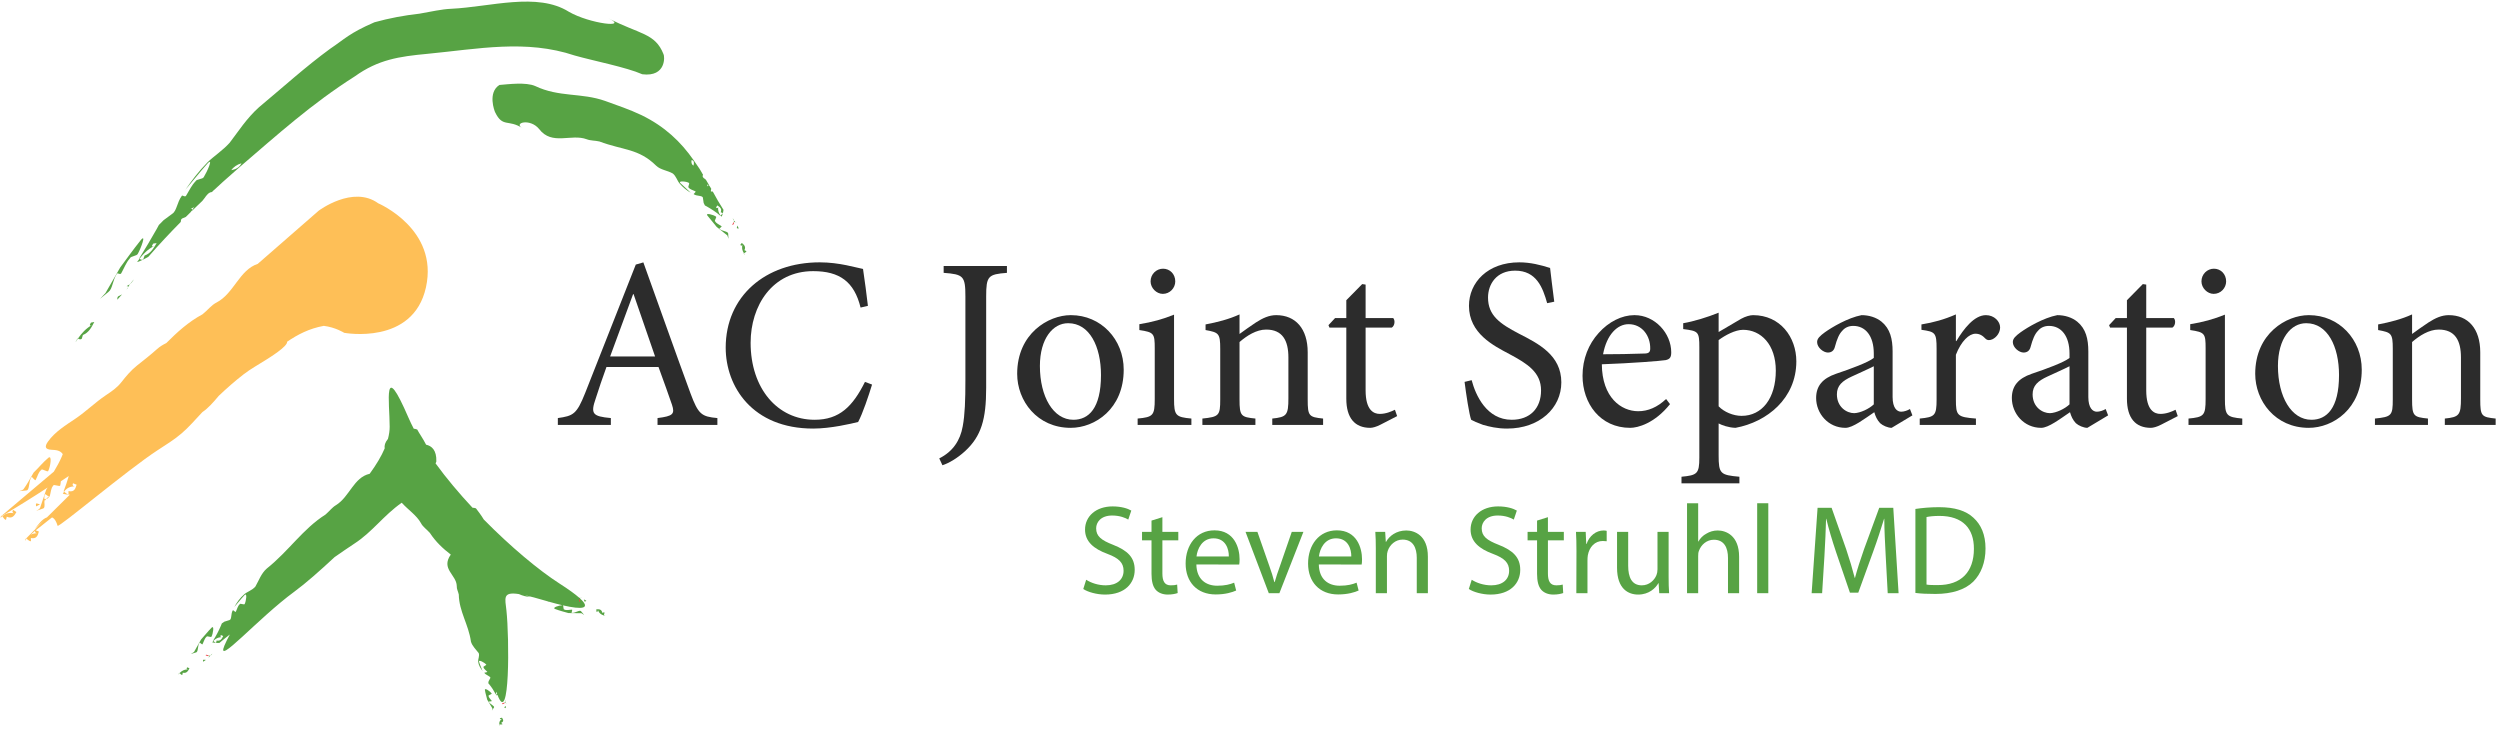 <?xml version="1.0" encoding="UTF-8" standalone="no"?>
<!DOCTYPE svg PUBLIC "-//W3C//DTD SVG 1.1//EN" "http://www.w3.org/Graphics/SVG/1.1/DTD/svg11.dtd">
<svg width="100%" height="100%" viewBox="0 0 271 79" version="1.1" xmlns="http://www.w3.org/2000/svg" xmlns:xlink="http://www.w3.org/1999/xlink" xml:space="preserve" xmlns:serif="http://www.serif.com/" style="fill-rule:evenodd;clip-rule:evenodd;stroke-linecap:round;stroke-linejoin:round;">
    <g transform="matrix(0.931,0,0,1,0,-6.66134e-15)">
        <g transform="matrix(0.24,0,0,0.224,-4.417,-79.67)">
            <g>
                <g transform="matrix(4.167,0,0,4.167,0,528.254)">
                    <path d="M71.942,28.08C71.958,28.056 71.975,28.032 72.006,28.022L72.009,28.022L71.868,28.013C71.385,27.588 70.639,27.043 69.547,26.345C67.138,24.803 63.865,22.079 60.737,18.91C60.44,18.407 60.069,17.939 59.826,17.616C59.692,17.567 59.56,17.556 59.428,17.547C57.875,15.886 56.399,14.14 55.126,12.395C55.156,12.326 55.191,12.253 55.218,12.187C55.264,10.844 54.663,10.366 54.024,10.226C53.686,9.547 53.199,8.879 52.99,8.464C52.865,8.412 52.728,8.385 52.586,8.368C52.364,7.942 52.159,7.519 51.979,7.104C48.947,0.098 49.784,5.324 49.784,8.149C49.784,8.588 49.715,9.056 49.585,9.552C49.225,9.998 49.156,10.323 49.203,10.658C48.829,11.537 48.257,12.511 47.457,13.605C45.594,14.02 45.123,16.269 43.531,17.25C43.087,17.511 42.772,17.944 42.32,18.335C39.662,20.017 38.063,22.55 35.48,24.606C34.82,25.175 34.542,26.03 34.147,26.706C33.793,27.122 33.194,27.305 32.862,27.589C32.341,28.038 31.989,28.545 31.693,29.079C32.124,28.604 32.401,28.21 32.892,27.695C33.23,27.363 33.064,28.409 32.909,28.715C32.878,28.888 32.354,28.588 32.324,28.761C32.098,28.948 32.036,29.292 31.885,29.602C31.854,29.774 31.542,29.372 31.526,29.457C31.27,29.818 31.429,30.53 31.129,30.596L30.535,30.781L30.244,30.981L30.145,31.228C29.896,31.814 29.567,32.443 29.226,32.986L29.261,33.015C29.507,32.757 29.805,32.574 30.282,32.582C30.088,32.595 30.015,32.473 30.137,32.335L30.404,32.444C30.248,32.754 30.097,33.071 29.633,32.97C29.633,32.97 29.598,33.142 29.581,33.23C29.459,33.237 29.363,33.109 29.261,33.015L29.122,33.177C29.396,33.281 29.965,33.246 29.965,33.246C30.373,32.899 30.776,32.578 31.177,32.27C30.921,32.742 30.699,33.185 30.542,33.56C29.497,36.07 34.412,30.422 38.699,27.285C40.013,26.324 41.671,24.861 43.375,23.279C44.127,22.752 44.883,22.242 45.637,21.74C47.777,20.368 49.045,18.462 51.188,16.966C51.902,17.765 52.918,18.421 53.421,19.326C53.647,19.776 54.087,20.044 54.465,20.472C55.141,21.503 55.982,22.29 56.899,22.989C55.711,24.67 57.571,25.326 57.596,26.65C57.572,26.986 57.754,27.265 57.831,27.626C57.862,29.595 58.969,31.095 59.247,33.101C59.394,33.61 59.835,34.016 60.154,34.436C60.272,34.756 60.059,35.14 60.085,35.405C60.129,35.825 60.342,36.172 60.599,36.509C60.468,36.122 60.304,35.85 60.187,35.423C60.128,35.135 60.854,35.559 61.016,35.744C61.137,35.82 60.588,35.998 60.71,36.071C60.729,36.251 60.971,36.401 61.134,36.587C61.255,36.664 60.747,36.687 60.808,36.724C60.948,36.98 61.62,37.154 61.498,37.334L61.301,37.704L61.265,37.927L61.388,38.07C61.675,38.415 61.929,38.827 62.136,39.216L62.182,39.211C62.162,39.108 62.166,39.005 62.202,38.903C62.238,39.013 62.272,39.106 62.306,39.2C62.264,39.203 62.222,39.207 62.182,39.211L62.218,39.347C62.256,39.333 62.297,39.308 62.337,39.286C63.781,43.121 63.722,32.665 63.378,29.482C63.225,28.071 62.898,27.278 64.827,27.574C65.263,27.776 65.708,27.874 66.151,27.932C65.935,27.845 65.736,27.777 65.538,27.709C66.148,27.844 66.912,28.048 67.874,28.332C67.979,28.364 68.075,28.389 68.177,28.418L68.234,28.457L68.298,28.453C68.876,28.618 69.41,28.758 69.893,28.871C69.576,28.873 68.65,29.135 69.033,29.304C69.629,29.533 70.048,29.621 70.601,29.782L72.113,29.8L72.432,30.005L72.074,29.579C71.919,29.352 71.371,29.815 70.978,29.755C70.9,29.78 71.138,29.331 70.981,29.383C70.665,29.397 70.351,29.493 70.123,29.369C69.987,29.408 70.037,28.975 69.954,28.886C72.214,29.406 73.271,29.287 71.942,28.08ZM71.907,28.21L71.924,28.421L71.907,28.21" style="fill:rgb(87,163,68);fill-rule:nonzero;"/>
                </g>
                <g transform="matrix(4.167,0,0,4.167,0,584.4)">
                    <path d="M72.464,14.948C72.504,15.03 72.588,14.945 72.682,14.878L72.392,14.714L72.464,14.948" style="fill:rgb(87,163,68);fill-rule:nonzero;"/>
                </g>
                <g transform="matrix(4.167,0,0,4.167,0,581.65)">
                    <path d="M72.075,15.187L72.009,15.207L72.126,15.217L72.075,15.187" style="fill:rgb(87,163,68);fill-rule:nonzero;"/>
                </g>
                <g transform="matrix(-0.335,-4.153,-4.153,0.335,385.61,939.928)">
                    <path d="M71.81,14.903L72.021,14.904" style="fill:none;fill-rule:nonzero;stroke:rgb(239,61,66);stroke-width:0.1px;"/>
                </g>
                <g transform="matrix(4.167,0,0,4.167,0,595.558)">
                    <path d="M74.77,13.526C74.694,13.552 74.543,13.607 74.543,13.607C74.458,13.163 74.154,13.177 73.848,13.19L73.852,13.472C74.006,13.513 74.081,13.391 74.001,13.232C74.16,13.648 74.413,13.82 74.712,13.903C74.751,13.769 74.819,13.627 74.77,13.526" style="fill:rgb(87,163,68);fill-rule:nonzero;"/>
                </g>
                <g transform="matrix(-1.074,4.026,4.026,1.074,339.068,338.368)">
                    <path d="M74.792,13.047L74.839,13.047L74.798,13.236L74.784,13.233L74.792,13.047" style="fill:rgb(87,163,68);fill-rule:nonzero;"/>
                </g>
                <g transform="matrix(4.167,0,0,4.167,0,642.492)">
                    <path d="M28.069,8.022L28.389,7.803L28.123,7.78C28.021,7.788 28.057,7.903 28.069,8.022" style="fill:rgb(87,163,68);fill-rule:nonzero;"/>
                </g>
                <g transform="matrix(4.167,0,0,4.167,0,639.525)">
                    <path d="M28.745,8.275L28.762,8.201L28.687,8.313L28.745,8.275" style="fill:rgb(87,163,68);fill-rule:nonzero;"/>
                </g>
                <g transform="matrix(4.167,0,0,4.167,0,636.608)">
                    <path d="M29.135,8.492L28.878,8.722C28.979,8.691 29.069,8.621 29.135,8.492" style="fill:rgb(87,163,68);fill-rule:nonzero;"/>
                </g>
                <g transform="matrix(-1.863,3.727,3.727,1.863,142.095,550.493)">
                    <path d="M28.833,8.447L28.836,8.447L28.624,8.47L28.738,8.258C28.731,8.343 28.748,8.424 28.833,8.447" style="fill:rgb(87,163,68);fill-rule:nonzero;"/>
                </g>
                <g transform="matrix(-3.98,-1.233,-1.233,3.98,242.933,674.125)">
                    <path d="M28.419,8.518L28.642,8.518" style="fill:none;fill-rule:nonzero;stroke:rgb(239,61,66);stroke-width:0.1px;"/>
                </g>
                <g transform="matrix(4.167,0,0,4.167,0,621.883)">
                    <path d="M29.048,10.034C29.209,9.728 29.396,8.685 29.051,9.01C28.548,9.518 28.265,9.908 27.825,10.379L27.002,11.836L26.634,12.063L27.232,11.886C27.534,11.825 27.388,11.109 27.652,10.754C27.668,10.668 27.972,11.075 28.007,10.904C28.165,10.597 28.233,10.252 28.462,10.069C28.497,9.896 29.015,10.204 29.048,10.034" style="fill:rgb(87,163,68);fill-rule:nonzero;"/>
                </g>
                <g transform="matrix(4.167,0,0,4.167,0,652.588)">
                    <path d="M26.351,6.488C25.873,6.474 25.571,6.652 25.325,6.912C25.427,7.009 25.521,7.137 25.642,7.13C25.661,7.042 25.695,6.869 25.695,6.869C26.157,6.972 26.316,6.662 26.476,6.353L26.209,6.242C26.086,6.377 26.157,6.502 26.351,6.488" style="fill:rgb(87,163,68);fill-rule:nonzero;"/>
                </g>
                <g transform="matrix(3.889,1.496,1.496,-3.889,-2.56,668.789)">
                    <path d="M25.212,6.287L25.226,6.287L25.296,6.49L25.254,6.506L25.212,6.287" style="fill:rgb(87,163,68);fill-rule:nonzero;"/>
                </g>
                <g transform="matrix(4.167,0,0,4.167,0,687.35)">
                    <path d="M63.291,2.646L63.325,2.39L63.14,2.512C63.08,2.565 63.192,2.598 63.291,2.646" style="fill:rgb(87,163,68);fill-rule:nonzero;"/>
                </g>
                <g transform="matrix(4.167,0,0,4.167,0,683.971)">
                    <path d="M63.36,2.966L63.367,2.92L63.322,2.881L63.36,2.966" style="fill:rgb(87,163,68);fill-rule:nonzero;"/>
                </g>
                <g transform="matrix(4.167,0,0,4.167,0,681.538)">
                    <path d="M63.244,3.102L63.257,3.329C63.298,3.266 63.302,3.192 63.244,3.102" style="fill:rgb(87,163,68);fill-rule:nonzero;"/>
                </g>
                <g transform="matrix(-0.254,4.159,4.159,0.254,266.826,432.013)">
                    <path d="M63.277,2.931C63.247,3.005 63.232,3.085 63.275,3.142L63.277,3.144L63.145,3.071L63.277,2.931" style="fill:rgb(87,163,68);fill-rule:nonzero;"/>
                </g>
                <g transform="matrix(-3.857,1.576,1.576,3.857,500.991,585.421)">
                    <path d="M62.916,2.941L63.116,2.941" style="fill:none;fill-rule:nonzero;stroke:rgb(239,61,66);stroke-width:0.1px;"/>
                </g>
                <g transform="matrix(4.167,0,0,4.167,0,679.546)">
                    <path d="M61.319,3.77C61.263,3.727 61.771,3.751 61.661,3.661C61.523,3.458 61.301,3.285 61.306,3.101C61.194,3.017 61.762,2.886 61.652,2.802C61.514,2.598 60.849,2.104 60.87,2.399C60.931,2.841 61.058,3.131 61.14,3.533L61.739,4.533C61.761,4.63 61.718,4.716 61.682,4.805L61.925,4.447C62.07,4.277 61.426,4.041 61.319,3.77" style="fill:rgb(87,163,68);fill-rule:nonzero;"/>
                </g>
                <g transform="matrix(4.167,0,0,4.167,0,700.975)">
                    <path d="M62.604,0.551C62.628,0.67 62.77,0.697 62.883,0.6C62.568,0.816 62.514,1.036 62.558,1.27C62.696,1.269 62.854,1.287 62.926,1.228C62.871,1.178 62.759,1.08 62.759,1.08C63.13,0.916 62.995,0.694 62.859,0.479L62.604,0.551" style="fill:rgb(87,163,68);fill-rule:nonzero;"/>
                </g>
                <g transform="matrix(4.125,-0.589,-0.589,-4.125,2.87,745.176)">
                    <path d="M62.572,0.351L62.586,0.351L62.568,0.495L62.524,0.5L62.572,0.351" style="fill:rgb(87,163,68);fill-rule:nonzero;"/>
                </g>
            </g>
            <g>
                <g transform="matrix(4.167,0,0,4.167,0,535.788)">
                    <path d="M134.008,20.045C132.64,19.513 132.036,19.058 132.036,18.132C132.036,17.453 132.553,16.644 133.905,16.644C134.803,16.644 135.465,16.925 135.774,17.117L136.128,16.071C135.7,15.821 134.951,15.586 133.949,15.586C132.021,15.586 130.742,16.733 130.742,18.278C130.742,19.662 131.743,20.515 133.36,21.103C134.7,21.603 135.229,22.147 135.229,23.059C135.229,24.075 134.464,24.752 133.154,24.752C132.273,24.752 131.448,24.473 130.875,24.104L130.536,25.179C131.066,25.531 132.11,25.825 133.067,25.825C135.405,25.825 136.524,24.487 136.524,22.957C136.524,21.501 135.686,20.705 134.008,20.045" style="fill:rgb(87,163,68);fill-rule:nonzero;"/>
                </g>
                <g transform="matrix(4.167,0,0,4.167,0,541)">
                    <path d="M139.747,15.586L138.481,15.982L138.481,17.293L137.377,17.293L137.377,18.277L138.481,18.277L138.481,22.162C138.481,23.001 138.629,23.634 138.981,24.03C139.29,24.369 139.776,24.574 140.379,24.574C140.879,24.574 141.277,24.486 141.526,24.398L141.467,23.413C141.277,23.472 141.07,23.501 140.717,23.501C139.996,23.501 139.747,23.001 139.747,22.117L139.747,18.277L141.6,18.277L141.6,17.293L139.747,17.293L139.747,15.586" style="fill:rgb(87,163,68);fill-rule:nonzero;"/>
                </g>
                <g transform="matrix(4.167,0,0,4.167,0,547.313)">
                    <path d="M145.808,15.6C143.733,15.6 142.453,17.292 142.453,19.455C142.453,21.589 143.776,23.045 145.955,23.045C147.087,23.045 147.881,22.794 148.337,22.589L148.102,21.677C147.631,21.869 147.058,22.031 146.13,22.031C144.836,22.031 143.733,21.309 143.703,19.559L148.69,19.574C148.721,19.425 148.735,19.219 148.735,18.955C148.735,17.645 148.132,15.6 145.808,15.6ZM143.719,18.631C143.821,17.734 144.38,16.527 145.704,16.527C147.146,16.527 147.499,17.824 147.483,18.631L143.719,18.631" style="fill:rgb(87,163,68);fill-rule:nonzero;"/>
                </g>
                <g transform="matrix(4.167,0,0,4.167,0,547.442)">
                    <path d="M153.429,19.733C153.192,20.395 152.986,20.984 152.824,21.573L152.78,21.573C152.635,20.984 152.443,20.395 152.207,19.733L150.81,15.747L149.427,15.747L152.134,22.867L153.369,22.867L156.165,15.747L154.81,15.747L153.429,19.733" style="fill:rgb(87,163,68);fill-rule:nonzero;"/>
                </g>
                <g transform="matrix(4.167,0,0,4.167,0,547.313)">
                    <path d="M160.064,15.6C157.988,15.6 156.709,17.292 156.709,19.455C156.709,21.589 158.033,23.045 160.21,23.045C161.343,23.045 162.138,22.794 162.594,22.589L162.357,21.677C161.887,21.869 161.314,22.031 160.387,22.031C159.092,22.031 157.988,21.309 157.96,19.559L162.947,19.574C162.976,19.425 162.99,19.219 162.99,18.955C162.99,17.645 162.387,15.6 160.064,15.6ZM157.974,18.631C158.076,17.734 158.637,16.527 159.96,16.527C161.403,16.527 161.754,17.824 161.741,18.631L157.974,18.631" style="fill:rgb(87,163,68);fill-rule:nonzero;"/>
                </g>
                <g transform="matrix(4.167,0,0,4.167,0,546.763)">
                    <path d="M168.142,15.747C166.964,15.747 166.14,16.411 165.787,17.071L165.758,17.071L165.685,15.91L164.537,15.91C164.58,16.498 164.595,17.086 164.595,17.838L164.595,23.03L165.891,23.03L165.891,18.734C165.891,18.529 165.918,18.293 165.979,18.131C166.213,17.411 166.876,16.806 167.715,16.806C168.936,16.806 169.363,17.777 169.363,18.923L169.363,23.03L170.657,23.03L170.657,18.778C170.657,16.336 169.128,15.747 168.142,15.747" style="fill:rgb(87,163,68);fill-rule:nonzero;"/>
                </g>
                <g transform="matrix(4.167,0,0,4.167,0,535.788)">
                    <path d="M178.895,20.045C177.525,19.513 176.923,19.058 176.923,18.132C176.923,17.453 177.439,16.644 178.793,16.644C179.69,16.644 180.351,16.925 180.66,17.117L181.014,16.071C180.585,15.821 179.836,15.586 178.835,15.586C176.908,15.586 175.629,16.733 175.629,18.278C175.629,19.662 176.63,20.515 178.246,21.103C179.587,21.603 180.116,22.147 180.116,23.059C180.116,24.075 179.351,24.752 178.041,24.752C177.158,24.752 176.336,24.473 175.762,24.104L175.423,25.179C175.952,25.531 176.996,25.825 177.955,25.825C180.29,25.825 181.41,24.487 181.41,22.957C181.41,21.501 180.57,20.705 178.895,20.045" style="fill:rgb(87,163,68);fill-rule:nonzero;"/>
                </g>
                <g transform="matrix(4.167,0,0,4.167,0,541)">
                    <path d="M184.633,15.586L183.368,15.982L183.368,17.293L182.265,17.293L182.265,18.277L183.368,18.277L183.368,22.162C183.368,23.001 183.514,23.634 183.869,24.03C184.178,24.369 184.662,24.574 185.264,24.574C185.766,24.574 186.163,24.486 186.412,24.398L186.355,23.413C186.163,23.472 185.956,23.501 185.605,23.501C184.882,23.501 184.633,23.001 184.633,22.117L184.633,18.277L186.485,18.277L186.485,17.293L184.633,17.293L184.633,15.586" style="fill:rgb(87,163,68);fill-rule:nonzero;"/>
                </g>
                <g transform="matrix(4.167,0,0,4.167,0,546.763)">
                    <path d="M189.135,17.307L189.092,17.307L189.032,15.91L187.899,15.91C187.941,16.57 187.956,17.292 187.956,18.131L187.941,23.03L189.237,23.03L189.237,19.232C189.237,19.013 189.251,18.806 189.281,18.615C189.458,17.66 190.104,16.968 191.017,16.968C191.193,16.968 191.325,16.983 191.474,16.998L191.474,15.791C191.356,15.761 191.253,15.747 191.118,15.747C190.253,15.747 189.458,16.35 189.135,17.307" style="fill:rgb(87,163,68);fill-rule:nonzero;"/>
                </g>
                <g transform="matrix(4.167,0,0,4.167,0,548.113)">
                    <path d="M198.685,15.586L197.389,15.586L197.389,19.94C197.389,20.189 197.343,20.425 197.271,20.602C197.033,21.192 196.434,21.794 195.564,21.794C194.403,21.794 193.977,20.867 193.977,19.513L193.977,15.586L192.68,15.586L192.68,19.749C192.68,22.235 194.02,22.867 195.138,22.867C196.402,22.867 197.168,22.118 197.491,21.543L197.52,21.543L197.595,22.706L198.741,22.706C198.698,22.146 198.685,21.501 198.685,20.765L198.685,15.586" style="fill:rgb(87,163,68);fill-rule:nonzero;"/>
                </g>
                <g transform="matrix(4.167,0,0,4.167,0,533.583)">
                    <path d="M204.404,18.91C203.92,18.91 203.464,19.043 203.081,19.279C202.683,19.484 202.359,19.822 202.153,20.191L202.125,20.191L202.125,15.747L200.829,15.747L200.829,26.193L202.125,26.193L202.125,21.897C202.125,21.647 202.14,21.456 202.213,21.279C202.463,20.574 203.111,19.986 203.95,19.986C205.171,19.986 205.597,20.94 205.597,22.102L205.597,26.193L206.892,26.193L206.892,21.956C206.892,19.499 205.362,18.91 204.404,18.91" style="fill:rgb(87,163,68);fill-rule:nonzero;"/>
                </g>
                <g transform="matrix(4.167,0,0,4.167,0,533.583)">
                    <rect x="208.995" y="15.747" width="1.295" height="10.446" style="fill:rgb(87,163,68);"/>
                </g>
                <g transform="matrix(4.167,0,0,4.167,0,535.788)">
                    <path d="M223.206,15.747L221.442,20.543C221.002,21.795 220.646,22.883 220.383,23.885L220.353,23.885C220.089,22.853 219.764,21.765 219.352,20.543L217.66,15.747L216.028,15.747L215.336,25.664L216.557,25.664L216.822,21.412C216.912,19.911 216.983,18.263 217.016,17.027L217.043,17.027C217.324,18.205 217.704,19.472 218.177,20.884L219.794,25.605L220.765,25.605L222.515,20.795C223.016,19.426 223.412,18.176 223.768,17.027L223.795,17.027C223.795,18.249 223.885,19.926 223.958,21.309L224.193,25.664L225.458,25.664L224.841,15.747L223.206,15.747" style="fill:rgb(87,163,68);fill-rule:nonzero;"/>
                </g>
                <g transform="matrix(4.167,0,0,4.167,0,535.858)">
                    <path d="M230.151,15.659C229.136,15.659 228.208,15.746 227.416,15.864L227.416,25.618C228.077,25.705 228.827,25.735 229.753,25.735C231.682,25.735 233.211,25.235 234.154,24.308C235.064,23.396 235.579,22.072 235.579,20.455C235.579,18.85 235.064,17.688 234.169,16.879C233.3,16.07 231.991,15.659 230.151,15.659ZM230.005,24.706C229.504,24.706 229.033,24.706 228.71,24.647L228.71,16.805C229.05,16.732 229.548,16.673 230.211,16.673C232.916,16.673 234.241,18.128 234.228,20.498C234.228,23.175 232.741,24.721 230.005,24.706" style="fill:rgb(87,163,68);fill-rule:nonzero;"/>
                </g>
            </g>
            <g>
                <g transform="matrix(4.167,0,0,4.167,0,290.479)">
                    <path d="M18.07,50.453L18.626,49.832L18.218,50.035C18.058,50.135 18.082,50.282 18.07,50.453" style="fill:rgb(87,163,68);fill-rule:nonzero;"/>
                </g>
                <g transform="matrix(4.167,0,0,4.167,0,282.196)">
                    <path d="M19.253,51.145L19.3,51.02L19.152,51.253L19.253,51.145" style="fill:rgb(87,163,68);fill-rule:nonzero;"/>
                </g>
                <g transform="matrix(4.167,0,0,4.167,0,275.708)">
                    <path d="M20.002,51.628L19.534,52.202C19.7,52.068 19.86,51.885 20.002,51.628" style="fill:rgb(87,163,68);fill-rule:nonzero;"/>
                </g>
                <g transform="matrix(4.167,0,0,4.167,0,281.208)">
                    <path d="M19.302,51.253L19.3,51.257L19.302,51.253" style="fill:rgb(87,163,68);fill-rule:nonzero;"/>
                </g>
                <g transform="matrix(4.167,0,0,4.167,0,279.646)">
                    <path d="M19.152,51.476C19.269,51.458 19.355,51.477 19.302,51.628L19.534,51.257L19.152,51.476" style="fill:rgb(87,163,68);fill-rule:nonzero;"/>
                </g>
                <g transform="matrix(4.167,0,0,4.167,0,280.288)">
                    <path d="M19.152,51.322C19.04,51.341 18.899,51.4 18.836,51.409L19.152,51.322" style="fill:rgb(87,163,68);fill-rule:nonzero;"/>
                </g>
                <g transform="matrix(4.167,0,0,4.167,0,260.446)">
                    <path d="M18.034,54.635C18.085,54.488 18.447,54.845 18.552,54.552C18.893,53.939 19.101,53.345 19.527,52.868C19.637,52.573 20.365,52.601 20.472,52.31C20.817,51.703 21.479,49.934 20.813,50.729C19.839,51.947 19.257,52.784 18.419,53.903L16.701,56.878L16.061,57.559L17.05,56.747C17.536,56.384 17.509,55.415 18.034,54.635" style="fill:rgb(87,163,68);fill-rule:nonzero;"/>
                </g>
                <g transform="matrix(4.167,0,0,4.167,0,323.288)">
                    <path d="M13.931,47.123C13.977,46.973 14.068,46.676 14.068,46.676C14.759,46.399 15.076,45.782 15.395,45.164L15.008,45.238C14.784,45.56 14.866,45.684 15.17,45.485C14.432,45.906 13.921,46.459 13.487,47.092C13.624,47.14 13.742,47.247 13.931,47.123" style="fill:rgb(87,163,68);fill-rule:nonzero;"/>
                </g>
                <g transform="matrix(-3.986,-1.213,-1.213,3.986,163.628,356.565)">
                    <path d="M13.281,44.918L13.329,44.918L13.423,45.363L13.406,45.355L13.281,44.918" style="fill:rgb(87,163,68);fill-rule:nonzero;"/>
                </g>
                <g transform="matrix(4.167,0,0,4.167,0,125.858)">
                    <path d="M20.648,85.215C21.12,84.609 21.648,84.074 22.411,83.694C22.096,83.873 22.021,83.746 22.263,83.436L22.655,83.383C22.296,83.981 21.956,84.589 21.251,84.827C21.251,84.827 21.142,85.124 21.088,85.271C20.893,85.385 20.78,85.271 20.648,85.215L20.377,85.581C20.779,85.508 21.69,84.972 21.69,84.972C22.959,83.516 24.21,82.191 25.46,80.927C25.481,80.762 25.464,80.612 25.633,80.52L26.053,80.341L26.605,79.797L26.765,79.569L26.768,79.564C26.826,79.418 26.741,79.394 26.625,79.407L26.305,79.479C26.37,79.472 26.511,79.422 26.625,79.407L27.016,79.204L27.115,79.094C27.102,79.113 27.088,79.131 27.075,79.151C27.055,79.167 27.036,79.19 27.016,79.204L26.815,79.497L26.814,79.498L26.765,79.569L26.71,79.695L27.989,78.465L28.218,78.173C28.468,77.822 28.72,77.471 29.081,77.455L29.314,77.241L29.239,77.252L29.355,77.203L30.341,76.296L32.335,74.539C36.735,70.776 40.715,67.19 45.739,64.01C48.458,62.07 50.877,61.71 54.175,61.402C60.082,60.837 65.646,59.699 71.321,61.596C73.48,62.21 77.352,62.96 79.197,63.775C82.019,64.121 81.806,61.638 81.663,61.438C80.688,58.976 78.894,59.156 75.228,57.264C77.745,58.461 73.091,57.923 70.648,56.518C66.975,54.213 61.493,55.955 56.965,56.169C55.806,56.218 54.613,56.505 53.256,56.738C51.468,56.938 49.751,57.256 48.01,57.738C45.065,59.01 44.558,59.676 42.848,60.818C40.001,62.893 37.412,65.241 34.57,67.604C33.114,68.909 32.167,70.414 31.161,71.721C30.366,72.611 29.277,73.319 28.581,73.994C27.514,75.077 26.722,76.137 26.003,77.183C26.919,76.123 27.539,75.299 28.581,74.134C29.301,73.38 28.525,75.106 28.152,75.7C28.027,75.989 27.301,75.922 27.177,76.212C26.729,76.671 26.47,77.241 26.104,77.84C25.985,78.13 25.642,77.754 25.582,77.899C25.02,78.659 24.999,79.629 24.488,79.965L23.456,80.728L22.916,81.273L22.666,81.734C22.052,82.837 21.304,84.067 20.602,85.199L20.648,85.215ZM32.529,74.112C32.286,74.647 31.811,74.816 31.344,74.916C31.585,74.556 32.043,74.239 32.529,74.112" style="fill:rgb(87,163,68);fill-rule:nonzero;"/>
                </g>
                <g transform="matrix(4.167,0,0,4.167,0,222.725)">
                    <path d="M90.427,58.443L90.273,58.1L90.2,58.349C90.186,58.446 90.308,58.433 90.427,58.443" style="fill:rgb(87,163,68);fill-rule:nonzero;"/>
                </g>
                <g transform="matrix(4.167,0,0,4.167,0,218.242)">
                    <path d="M90.106,58.794L90.039,58.766L90.133,58.856L90.106,58.794" style="fill:rgb(87,163,68);fill-rule:nonzero;"/>
                </g>
                <g transform="matrix(4.167,0,0,4.167,0,215.492)">
                    <path d="M89.71,58.999L89.886,59.283C89.874,59.182 89.824,59.084 89.71,58.999" style="fill:rgb(87,163,68);fill-rule:nonzero;"/>
                </g>
                <g transform="matrix(3.467,2.311,2.311,-3.467,-73.151,459.248)">
                    <path d="M90.034,58.914L90.037,58.914L89.831,58.948L89.927,58.732C89.927,58.816 89.948,58.895 90.034,58.914" style="fill:rgb(87,163,68);fill-rule:nonzero;"/>
                </g>
                <g transform="matrix(-2.014,3.648,3.648,2.014,340.955,18.187)">
                    <path d="M89.683,58.67L89.903,58.67" style="fill:none;fill-rule:nonzero;stroke:rgb(239,61,66);stroke-width:0.1px;"/>
                </g>
                <g transform="matrix(4.167,0,0,4.167,0,221.358)">
                    <path d="M88.398,58.489C88.132,58.295 87.813,58.183 87.684,57.941C87.524,57.886 87.922,57.435 87.765,57.38C87.503,57.182 86.509,56.907 86.772,57.26C87.188,57.775 87.481,58.11 87.854,58.584L89.101,59.577L89.228,59.967L89.197,59.371C89.199,59.078 88.471,59.098 88.182,58.801C88.102,58.773 88.558,58.548 88.398,58.489" style="fill:rgb(87,163,68);fill-rule:nonzero;"/>
                </g>
                <g transform="matrix(4.167,0,0,4.167,0,243.092)">
                    <path d="M90.876,55.374C90.746,55.824 90.842,56.143 91.033,56.43C91.15,56.356 91.298,56.297 91.321,56.18C91.242,56.144 91.083,56.074 91.083,56.074C91.295,55.663 91.035,55.443 90.777,55.228L90.604,55.457C90.704,55.602 90.841,55.561 90.876,55.374" style="fill:rgb(87,163,68);fill-rule:nonzero;"/>
                </g>
                <g transform="matrix(2.787,-3.097,-3.097,-2.787,296.394,914.346)">
                    <path d="M91.058,55.028L91.072,55.028L91.113,55.231L91.069,55.242L91.058,55.028" style="fill:rgb(87,163,68);fill-rule:nonzero;"/>
                </g>
                <g transform="matrix(4.167,0,0,4.167,0,147.521)">
                    <path d="M83.526,71.247C83.919,71.708 84.35,72.06 84.841,72.342C84.421,71.933 84.087,71.652 83.629,71.215C83.327,70.921 84.338,71.014 84.609,71.184C84.773,71.216 84.436,71.713 84.598,71.742C84.754,71.957 85.081,72.021 85.367,72.173C85.532,72.208 85.107,72.489 85.189,72.505C85.507,72.755 86.241,72.63 86.252,72.933L86.339,73.517L86.484,73.812L86.706,73.929C87.227,74.224 87.807,74.592 88.262,74.997L88.297,74.967C88.102,74.692 87.963,74.396 88.046,73.94C88.03,74.126 87.897,74.181 87.781,74.051L87.929,73.807C88.209,73.991 88.498,74.176 88.324,74.604C88.323,74.604 88.483,74.661 88.563,74.69C88.548,74.809 88.406,74.883 88.297,74.967L88.426,75.124C88.58,74.878 88.654,74.321 88.651,74.323C88.182,73.599 87.777,72.897 87.402,72.196C87.288,72.199 87.17,72.225 87.177,72.123L87.223,71.869L87.043,71.573L86.937,71.495L86.934,71.495C86.848,71.475 86.794,71.535 86.757,71.61L86.766,71.377L86.724,71.325C86.732,71.331 86.741,71.338 86.75,71.344C86.754,71.356 86.763,71.366 86.766,71.377L86.903,71.472L86.904,71.472L86.937,71.495L87.008,71.516L86.604,70.829L86.473,70.72C86.306,70.605 86.141,70.492 86.269,70.247L86.198,70.122L86.178,70.172L86.185,70.1L85.875,69.578L85.189,68.578C83.67,66.399 81.809,64.644 79.118,63.329C77.654,62.633 76.255,62.183 74.876,61.676C72.094,60.693 69.522,61.271 66.722,59.941C65.636,59.471 63.613,59.732 62.56,59.819C61.16,60.71 61.997,62.865 62.059,62.984C62.952,64.813 63.572,63.76 65.265,64.844C64.111,64.227 66.123,63.64 67.184,64.935C68.682,66.898 70.916,65.439 72.735,66.128C73.18,66.3 73.676,66.261 74.2,66.381C76.978,67.421 78.752,67.176 80.811,69.196C81.324,69.694 82.154,69.747 82.755,70.106C83.132,70.411 83.275,70.959 83.526,71.247ZM84.93,68.542C85.253,68.588 85.234,68.884 85.157,69.184C84.963,69.098 84.874,68.856 84.93,68.542" style="fill:rgb(87,163,68);fill-rule:nonzero;"/>
                </g>
            </g>
        </g>
    </g>
    <g transform="matrix(0.931,0,0,1,0,-6.66134e-15)">
        <g transform="matrix(1,0,0,0.931,-4.417,30.808)">
            <path d="M8.702,25.525C8.557,25.507 8.602,25.689 8.614,25.871L9.078,25.634L8.702,25.525" style="fill:rgb(254,191,87);fill-rule:nonzero;"/>
        </g>
        <g transform="matrix(1,0,0,0.931,-4.417,23.874)">
            <path d="M8.088,29.897C8.112,29.772 8.532,30.463 8.582,30.213C8.805,29.793 8.9,29.294 9.22,29.081C9.266,28.831 9.992,29.425 10.039,29.176C10.26,28.757 10.531,27.275 10.042,27.66C9.333,28.273 8.948,28.79 8.331,29.379C7.945,30.036 7.599,30.713 7.152,31.32C7.005,31.454 6.815,31.498 6.628,31.548L7.475,31.463C7.901,31.46 7.725,30.367 8.088,29.897" style="fill:rgb(254,191,87);fill-rule:nonzero;"/>
        </g>
        <g>
            <g transform="matrix(1,0,0,0.931,-4.417,32.992)">
                <path d="M5.114,25.097C5.145,24.972 5.205,24.723 5.205,24.723C5.843,25.013 6.088,24.597 6.328,24.183L5.961,23.936C5.78,24.102 5.872,24.31 6.146,24.349C5.475,24.184 5.045,24.359 4.685,24.677C4.821,24.85 4.943,25.07 5.114,25.097" style="fill:rgb(254,191,87);fill-rule:nonzero;"/>
            </g>
            <g transform="matrix(1,0,0,0.931,-4.417,0.097)">
                <path d="M27.923,47.942C27.948,47.915 27.975,47.89 27.999,47.864C28.015,47.853 28.027,47.846 28.042,47.835C28.653,47.421 29.269,46.727 29.891,45.981C30.816,45.104 31.777,44.259 32.772,43.488C33.602,42.843 34.543,42.336 35.427,41.769C35.711,41.585 37.93,40.23 37.847,39.684C39.073,38.851 40.409,38.147 42.12,37.836C43.502,38.012 44.489,38.646 44.489,38.646C44.489,38.646 52.513,40.145 54.012,33.355C55.511,26.566 48.457,23.568 48.457,23.568C45.505,21.423 41.521,24.43 41.521,24.43L34.422,30.622C32.291,31.322 31.655,34.055 29.655,35.104C29.035,35.412 28.62,35.991 28.001,36.488C26.345,37.38 25.037,38.576 23.778,39.843C23.396,40.027 23.029,40.246 22.686,40.553C21.945,41.218 21.185,41.814 20.403,42.429C19.665,43.012 19.103,43.695 18.523,44.428C18.021,45.062 17.396,45.477 16.731,45.923C15.504,46.748 14.462,47.785 13.236,48.617C12.105,49.382 10.813,50.169 10.008,51.304C9.582,51.904 9.666,52.224 10.405,52.264C10.96,52.296 11.411,52.32 11.726,52.772L11.588,53.111C11.34,53.682 11.021,54.254 10.688,54.808L4.417,60.106C4.479,60.07 4.538,60.033 4.6,59.997L4.464,60.186L4.481,60.199L4.685,59.997L4.657,59.962C6.477,58.889 8.245,57.786 9.962,56.663C9.907,56.746 9.857,56.823 9.798,56.909L9.446,57.95L9.444,57.95C9.445,57.951 9.445,57.951 9.446,57.952L9.079,59.041C8.97,59.206 8.798,59.29 8.631,59.379L9.419,59.108C9.641,59.058 9.614,58.725 9.586,58.35L9.59,58.347L9.616,58.243L9.582,58.29C9.577,58.214 9.575,58.14 9.572,58.065C9.609,58.114 9.631,58.171 9.617,58.239L9.616,58.243L9.782,58.001L9.569,57.969C9.569,57.778 9.589,57.597 9.663,57.455C9.661,57.358 9.992,57.686 10.14,57.724C9.986,57.775 9.876,57.878 9.782,58.001C9.922,57.979 10.048,57.898 10.144,57.724C10.184,57.732 10.212,57.723 10.212,57.668C10.344,57.221 10.34,56.719 10.612,56.452C10.61,56.2 11.434,56.648 11.431,56.399C11.462,56.292 11.485,56.122 11.498,55.935C11.81,55.72 12.118,55.517 12.426,55.318C12.248,55.93 12.045,56.54 11.822,57.1L11.881,57.144C12.15,56.767 12.522,56.506 13.203,56.529C12.932,56.544 12.794,56.366 12.929,56.167L13.337,56.331C13.204,56.78 13.074,57.226 12.391,57.078C12.391,57.078 12.393,57.33 12.394,57.455C12.224,57.465 12.051,57.28 11.881,57.144L11.731,57.378C11.959,57.462 12.295,57.485 12.556,57.489C11.672,58.353 10.78,59.237 9.884,60.134C9.297,60.338 8.825,61.042 8.477,61.478L9.566,60.457C8.867,61.159 8.166,61.866 7.461,62.588L7.442,62.576L7.421,62.628C7.371,62.681 7.321,62.73 7.271,62.782L7.408,62.662L7.337,62.847L7.357,62.854L7.499,62.617L7.478,62.601L7.606,62.49C7.57,62.532 7.531,62.57 7.499,62.617C7.676,62.749 7.852,62.93 8.023,62.916C8.019,62.791 8.011,62.543 8.011,62.543C8.698,62.674 8.82,62.228 8.944,61.781L8.575,61.644L10.477,60.137C10.67,60.224 10.813,60.396 10.919,60.596C10.927,60.619 10.935,60.64 10.942,60.663L10.949,60.657C11.021,60.806 11.078,60.964 11.12,61.113C11.206,61.41 19.262,54.596 22.775,52.312C23.723,51.695 24.691,51.098 25.554,50.363C26.415,49.628 27.147,48.762 27.923,47.942ZM8.813,61.979C8.455,61.974 8.186,62.048 7.971,62.171L8.502,61.708C8.454,61.87 8.58,61.999 8.813,61.979" style="fill:rgb(254,191,87);fill-rule:nonzero;"/>
            </g>
        </g>
    </g>
    <g transform="matrix(0.931,0,0,1,0,-6.66134e-15)">
        <g transform="matrix(28.447,0,0,26.492,64.383,46.06)">
            <path d="M0.673,0L0.673,-0.028C0.608,-0.034 0.595,-0.043 0.563,-0.129C0.499,-0.303 0.432,-0.493 0.37,-0.665L0.339,-0.656L0.132,-0.131C0.097,-0.043 0.083,-0.037 0.02,-0.028L0.02,0L0.237,0L0.237,-0.028C0.162,-0.035 0.153,-0.045 0.175,-0.108C0.188,-0.15 0.203,-0.192 0.219,-0.237L0.432,-0.237C0.454,-0.176 0.474,-0.122 0.487,-0.083C0.5,-0.044 0.491,-0.036 0.428,-0.028L0.428,0L0.673,0ZM0.418,-0.28L0.234,-0.28C0.264,-0.362 0.296,-0.449 0.328,-0.535L0.33,-0.535L0.418,-0.28Z" style="fill:rgb(44,44,44);fill-rule:nonzero;"/>
        </g>
        <g transform="matrix(0.569,0,0,0.53,83.244,46.06)">
            <g transform="matrix(50,0,0,50,0,0)">
                <path d="M0.614,-0.176C0.564,-0.076 0.51,-0.021 0.408,-0.021C0.256,-0.021 0.146,-0.149 0.146,-0.336C0.146,-0.488 0.235,-0.629 0.402,-0.629C0.51,-0.629 0.57,-0.586 0.596,-0.48L0.626,-0.487C0.62,-0.541 0.614,-0.581 0.606,-0.638C0.578,-0.643 0.51,-0.665 0.429,-0.665C0.206,-0.665 0.044,-0.526 0.044,-0.316C0.044,-0.157 0.153,0.015 0.402,0.015C0.474,0.015 0.558,-0.005 0.586,-0.012C0.604,-0.045 0.629,-0.119 0.643,-0.165L0.614,-0.176Z" style="fill:rgb(44,44,44);fill-rule:nonzero;"/>
            </g>
            <g transform="matrix(50,0,0,50,44.6,0)">
                <path d="M0.303,-0.65L0.044,-0.65L0.044,-0.622C0.125,-0.616 0.133,-0.609 0.133,-0.525L0.133,-0.184C0.133,-0.1 0.131,-0.042 0.122,0.006C0.112,0.063 0.082,0.109 0.026,0.137L0.039,0.165C0.064,0.157 0.098,0.138 0.132,0.107C0.198,0.046 0.218,-0.023 0.218,-0.151L0.218,-0.525C0.218,-0.609 0.226,-0.616 0.303,-0.622L0.303,-0.65Z" style="fill:rgb(44,44,44);fill-rule:nonzero;"/>
            </g>
        </g>
        <g transform="matrix(0.569,0,0,0.53,117.381,46.06)">
            <g transform="matrix(50,0,0,50,0,0)">
                <path d="M0.256,-0.449C0.165,-0.449 0.037,-0.374 0.037,-0.209C0.037,-0.098 0.119,0.012 0.256,0.012C0.355,0.012 0.473,-0.065 0.473,-0.226C0.473,-0.35 0.38,-0.449 0.257,-0.449L0.256,-0.449ZM0.246,-0.416C0.333,-0.416 0.38,-0.321 0.38,-0.204C0.38,-0.067 0.329,-0.021 0.267,-0.021C0.185,-0.021 0.13,-0.115 0.13,-0.241C0.13,-0.354 0.184,-0.416 0.245,-0.416L0.246,-0.416Z" style="fill:rgb(44,44,44);fill-rule:nonzero;"/>
            </g>
            <g transform="matrix(50,0,0,50,24.9,0)">
                <path d="M0.135,-0.536C0.164,-0.536 0.186,-0.56 0.186,-0.587C0.186,-0.617 0.164,-0.639 0.136,-0.639C0.109,-0.639 0.085,-0.617 0.085,-0.587C0.085,-0.56 0.109,-0.536 0.135,-0.536ZM0.252,0L0.252,-0.026C0.188,-0.032 0.181,-0.038 0.181,-0.106L0.181,-0.451C0.137,-0.433 0.09,-0.42 0.039,-0.412L0.039,-0.388C0.099,-0.379 0.102,-0.374 0.102,-0.313L0.102,-0.106C0.102,-0.038 0.095,-0.032 0.032,-0.026L0.032,0L0.252,0Z" style="fill:rgb(44,44,44);fill-rule:nonzero;"/>
            </g>
            <g transform="matrix(50,0,0,50,38.3,0)">
                <path d="M0.523,0L0.523,-0.026C0.465,-0.032 0.46,-0.036 0.46,-0.104L0.46,-0.297C0.46,-0.394 0.41,-0.449 0.331,-0.449C0.302,-0.449 0.276,-0.437 0.248,-0.419C0.223,-0.402 0.201,-0.387 0.181,-0.372L0.181,-0.452C0.137,-0.432 0.09,-0.42 0.042,-0.411L0.042,-0.388C0.096,-0.378 0.102,-0.375 0.102,-0.311L0.102,-0.104C0.102,-0.038 0.097,-0.033 0.029,-0.026L0.029,0L0.246,0L0.246,-0.026C0.187,-0.032 0.181,-0.036 0.181,-0.104L0.181,-0.339C0.211,-0.365 0.25,-0.39 0.29,-0.39C0.357,-0.39 0.381,-0.345 0.381,-0.276L0.381,-0.109C0.381,-0.04 0.374,-0.032 0.315,-0.026L0.315,0L0.523,0Z" style="fill:rgb(44,44,44);fill-rule:nonzero;"/>
            </g>
            <g transform="matrix(50,0,0,50,64.7,0)">
                <path d="M0.298,-0.036L0.289,-0.062C0.275,-0.055 0.252,-0.045 0.227,-0.045C0.202,-0.045 0.169,-0.06 0.169,-0.141L0.169,-0.398L0.276,-0.398C0.288,-0.405 0.291,-0.427 0.282,-0.437L0.169,-0.437L0.169,-0.574L0.155,-0.576L0.09,-0.51L0.09,-0.437L0.044,-0.437L0.017,-0.408L0.021,-0.398L0.09,-0.398L0.09,-0.107C0.09,-0.028 0.125,0.012 0.188,0.012C0.197,0.012 0.213,0.008 0.23,-0.001L0.298,-0.036Z" style="fill:rgb(44,44,44);fill-rule:nonzero;"/>
            </g>
            <g transform="matrix(50,0,0,50,91.3,0)">
                <path d="M0.409,-0.504C0.401,-0.567 0.396,-0.606 0.392,-0.642C0.354,-0.654 0.312,-0.665 0.266,-0.665C0.137,-0.665 0.06,-0.583 0.06,-0.487C0.06,-0.374 0.161,-0.324 0.225,-0.29C0.3,-0.25 0.355,-0.215 0.355,-0.141C0.355,-0.068 0.31,-0.021 0.235,-0.021C0.132,-0.021 0.087,-0.122 0.071,-0.183L0.042,-0.176C0.048,-0.128 0.061,-0.042 0.069,-0.021C0.078,-0.016 0.093,-0.009 0.118,0C0.143,0.007 0.175,0.015 0.216,0.015C0.349,0.015 0.438,-0.069 0.438,-0.174C0.438,-0.286 0.343,-0.333 0.265,-0.373C0.186,-0.414 0.138,-0.448 0.138,-0.521C0.138,-0.575 0.172,-0.631 0.249,-0.631C0.336,-0.631 0.362,-0.562 0.38,-0.498L0.409,-0.504Z" style="fill:rgb(44,44,44);fill-rule:nonzero;"/>
            </g>
        </g>
        <g transform="matrix(0.569,0,0,0.53,183.208,46.06)">
            <g transform="matrix(50,0,0,50,0,0)">
                <path d="M0.379,-0.106C0.343,-0.072 0.305,-0.056 0.265,-0.056C0.195,-0.056 0.117,-0.112 0.116,-0.248C0.235,-0.252 0.36,-0.262 0.377,-0.265C0.395,-0.269 0.4,-0.277 0.4,-0.297C0.4,-0.375 0.333,-0.449 0.25,-0.449L0.249,-0.449C0.198,-0.449 0.144,-0.422 0.103,-0.376C0.062,-0.331 0.037,-0.27 0.037,-0.201C0.037,-0.088 0.109,0.012 0.232,0.012C0.263,0.012 0.332,-0.006 0.395,-0.085L0.379,-0.106ZM0.226,-0.412C0.281,-0.412 0.315,-0.364 0.314,-0.312C0.314,-0.298 0.308,-0.292 0.29,-0.292C0.232,-0.29 0.177,-0.289 0.121,-0.289C0.136,-0.37 0.18,-0.412 0.225,-0.412L0.226,-0.412Z" style="fill:rgb(44,44,44);fill-rule:nonzero;"/>
            </g>
            <g transform="matrix(50,0,0,50,21.25,0)">
                <path d="M0.169,-0.38L0.169,-0.459C0.122,-0.44 0.066,-0.423 0.024,-0.416L0.024,-0.392C0.086,-0.384 0.09,-0.382 0.09,-0.317L0.09,0.134C0.09,0.2 0.081,0.206 0.017,0.212L0.017,0.239L0.254,0.239L0.254,0.212C0.176,0.205 0.169,0.2 0.169,0.124L0.169,-0.006C0.182,0.001 0.209,0.011 0.238,0.012C0.368,-0.012 0.487,-0.109 0.487,-0.26C0.487,-0.359 0.421,-0.449 0.31,-0.449C0.298,-0.449 0.279,-0.444 0.261,-0.434L0.169,-0.38ZM0.169,-0.347C0.196,-0.367 0.237,-0.389 0.269,-0.389C0.342,-0.389 0.403,-0.329 0.403,-0.222C0.403,-0.109 0.347,-0.037 0.263,-0.037C0.229,-0.037 0.191,-0.053 0.169,-0.076L0.169,-0.347Z" style="fill:rgb(44,44,44);fill-rule:nonzero;"/>
            </g>
            <g transform="matrix(50,0,0,50,47.7,0)">
                <path d="M0.433,-0.039L0.423,-0.065C0.413,-0.059 0.399,-0.054 0.387,-0.054C0.37,-0.054 0.352,-0.069 0.352,-0.114L0.352,-0.3C0.352,-0.352 0.342,-0.393 0.307,-0.422C0.285,-0.44 0.255,-0.449 0.225,-0.449C0.168,-0.438 0.103,-0.399 0.075,-0.379C0.056,-0.365 0.043,-0.354 0.043,-0.339C0.043,-0.316 0.069,-0.296 0.087,-0.296C0.101,-0.296 0.112,-0.303 0.116,-0.32C0.124,-0.35 0.133,-0.372 0.146,-0.385C0.156,-0.397 0.171,-0.405 0.191,-0.405C0.241,-0.405 0.275,-0.364 0.275,-0.292L0.275,-0.274C0.253,-0.256 0.18,-0.229 0.12,-0.209C0.065,-0.19 0.039,-0.159 0.039,-0.11C0.039,-0.047 0.088,0.012 0.159,0.012C0.189,0.012 0.237,-0.025 0.277,-0.052C0.282,-0.035 0.288,-0.021 0.301,-0.007C0.312,0.003 0.333,0.012 0.348,0.012L0.433,-0.039ZM0.275,-0.084C0.256,-0.066 0.221,-0.049 0.195,-0.048C0.164,-0.048 0.124,-0.073 0.124,-0.125C0.124,-0.161 0.146,-0.18 0.185,-0.198C0.206,-0.208 0.254,-0.229 0.275,-0.24L0.275,-0.084Z" style="fill:rgb(44,44,44);fill-rule:nonzero;"/>
            </g>
            <g transform="matrix(50,0,0,50,69.2,0)">
                <path d="M0.181,-0.343L0.181,-0.452C0.133,-0.431 0.089,-0.419 0.04,-0.411L0.04,-0.389C0.097,-0.381 0.102,-0.377 0.102,-0.311L0.102,-0.104C0.102,-0.038 0.095,-0.032 0.033,-0.026L0.033,0L0.263,0L0.263,-0.026C0.186,-0.032 0.181,-0.038 0.181,-0.104L0.181,-0.287C0.203,-0.343 0.235,-0.373 0.261,-0.373C0.277,-0.373 0.289,-0.367 0.303,-0.352C0.309,-0.346 0.318,-0.345 0.33,-0.35C0.349,-0.359 0.362,-0.379 0.362,-0.399C0.362,-0.423 0.338,-0.449 0.304,-0.449C0.256,-0.449 0.213,-0.393 0.183,-0.343L0.181,-0.343Z" style="fill:rgb(44,44,44);fill-rule:nonzero;"/>
            </g>
            <g transform="matrix(50,0,0,50,87.75,0)">
                <path d="M0.433,-0.039L0.423,-0.065C0.413,-0.059 0.399,-0.054 0.387,-0.054C0.37,-0.054 0.352,-0.069 0.352,-0.114L0.352,-0.3C0.352,-0.352 0.342,-0.393 0.307,-0.422C0.285,-0.44 0.255,-0.449 0.225,-0.449C0.168,-0.438 0.103,-0.399 0.075,-0.379C0.056,-0.365 0.043,-0.354 0.043,-0.339C0.043,-0.316 0.069,-0.296 0.087,-0.296C0.101,-0.296 0.112,-0.303 0.116,-0.32C0.124,-0.35 0.133,-0.372 0.146,-0.385C0.156,-0.397 0.171,-0.405 0.191,-0.405C0.241,-0.405 0.275,-0.364 0.275,-0.292L0.275,-0.274C0.253,-0.256 0.18,-0.229 0.12,-0.209C0.065,-0.19 0.039,-0.159 0.039,-0.11C0.039,-0.047 0.088,0.012 0.159,0.012C0.189,0.012 0.237,-0.025 0.277,-0.052C0.282,-0.035 0.288,-0.021 0.301,-0.007C0.312,0.003 0.333,0.012 0.348,0.012L0.433,-0.039ZM0.275,-0.084C0.256,-0.066 0.221,-0.049 0.195,-0.048C0.164,-0.048 0.124,-0.073 0.124,-0.125C0.124,-0.161 0.146,-0.18 0.185,-0.198C0.206,-0.208 0.254,-0.229 0.275,-0.24L0.275,-0.084Z" style="fill:rgb(44,44,44);fill-rule:nonzero;"/>
            </g>
            <g transform="matrix(50,0,0,50,108.75,0)">
                <path d="M0.298,-0.036L0.289,-0.062C0.275,-0.055 0.252,-0.045 0.227,-0.045C0.202,-0.045 0.169,-0.06 0.169,-0.141L0.169,-0.398L0.276,-0.398C0.288,-0.405 0.291,-0.427 0.282,-0.437L0.169,-0.437L0.169,-0.574L0.155,-0.576L0.09,-0.51L0.09,-0.437L0.044,-0.437L0.017,-0.408L0.021,-0.398L0.09,-0.398L0.09,-0.107C0.09,-0.028 0.125,0.012 0.188,0.012C0.197,0.012 0.213,0.008 0.23,-0.001L0.298,-0.036Z" style="fill:rgb(44,44,44);fill-rule:nonzero;"/>
            </g>
            <g transform="matrix(50,0,0,50,124.25,0)">
                <path d="M0.135,-0.536C0.164,-0.536 0.186,-0.56 0.186,-0.587C0.186,-0.617 0.164,-0.639 0.136,-0.639C0.109,-0.639 0.085,-0.617 0.085,-0.587C0.085,-0.56 0.109,-0.536 0.135,-0.536ZM0.252,0L0.252,-0.026C0.188,-0.032 0.181,-0.038 0.181,-0.106L0.181,-0.451C0.137,-0.433 0.09,-0.42 0.039,-0.412L0.039,-0.388C0.099,-0.379 0.102,-0.374 0.102,-0.313L0.102,-0.106C0.102,-0.038 0.095,-0.032 0.032,-0.026L0.032,0L0.252,0Z" style="fill:rgb(44,44,44);fill-rule:nonzero;"/>
            </g>
            <g transform="matrix(50,0,0,50,137.65,0)">
                <path d="M0.256,-0.449C0.165,-0.449 0.037,-0.374 0.037,-0.209C0.037,-0.098 0.119,0.012 0.256,0.012C0.355,0.012 0.473,-0.065 0.473,-0.226C0.473,-0.35 0.38,-0.449 0.257,-0.449L0.256,-0.449ZM0.246,-0.416C0.333,-0.416 0.38,-0.321 0.38,-0.204C0.38,-0.067 0.329,-0.021 0.267,-0.021C0.185,-0.021 0.13,-0.115 0.13,-0.241C0.13,-0.354 0.184,-0.416 0.245,-0.416L0.246,-0.416Z" style="fill:rgb(44,44,44);fill-rule:nonzero;"/>
            </g>
            <g transform="matrix(50,0,0,50,162.55,0)">
                <path d="M0.523,0L0.523,-0.026C0.465,-0.032 0.46,-0.036 0.46,-0.104L0.46,-0.297C0.46,-0.394 0.41,-0.449 0.331,-0.449C0.302,-0.449 0.276,-0.437 0.248,-0.419C0.223,-0.402 0.201,-0.387 0.181,-0.372L0.181,-0.452C0.137,-0.432 0.09,-0.42 0.042,-0.411L0.042,-0.388C0.096,-0.378 0.102,-0.375 0.102,-0.311L0.102,-0.104C0.102,-0.038 0.097,-0.033 0.029,-0.026L0.029,0L0.246,0L0.246,-0.026C0.187,-0.032 0.181,-0.036 0.181,-0.104L0.181,-0.339C0.211,-0.365 0.25,-0.39 0.29,-0.39C0.357,-0.39 0.381,-0.345 0.381,-0.276L0.381,-0.109C0.381,-0.04 0.374,-0.032 0.315,-0.026L0.315,0L0.523,0Z" style="fill:rgb(44,44,44);fill-rule:nonzero;"/>
            </g>
        </g>
    </g>
</svg>
